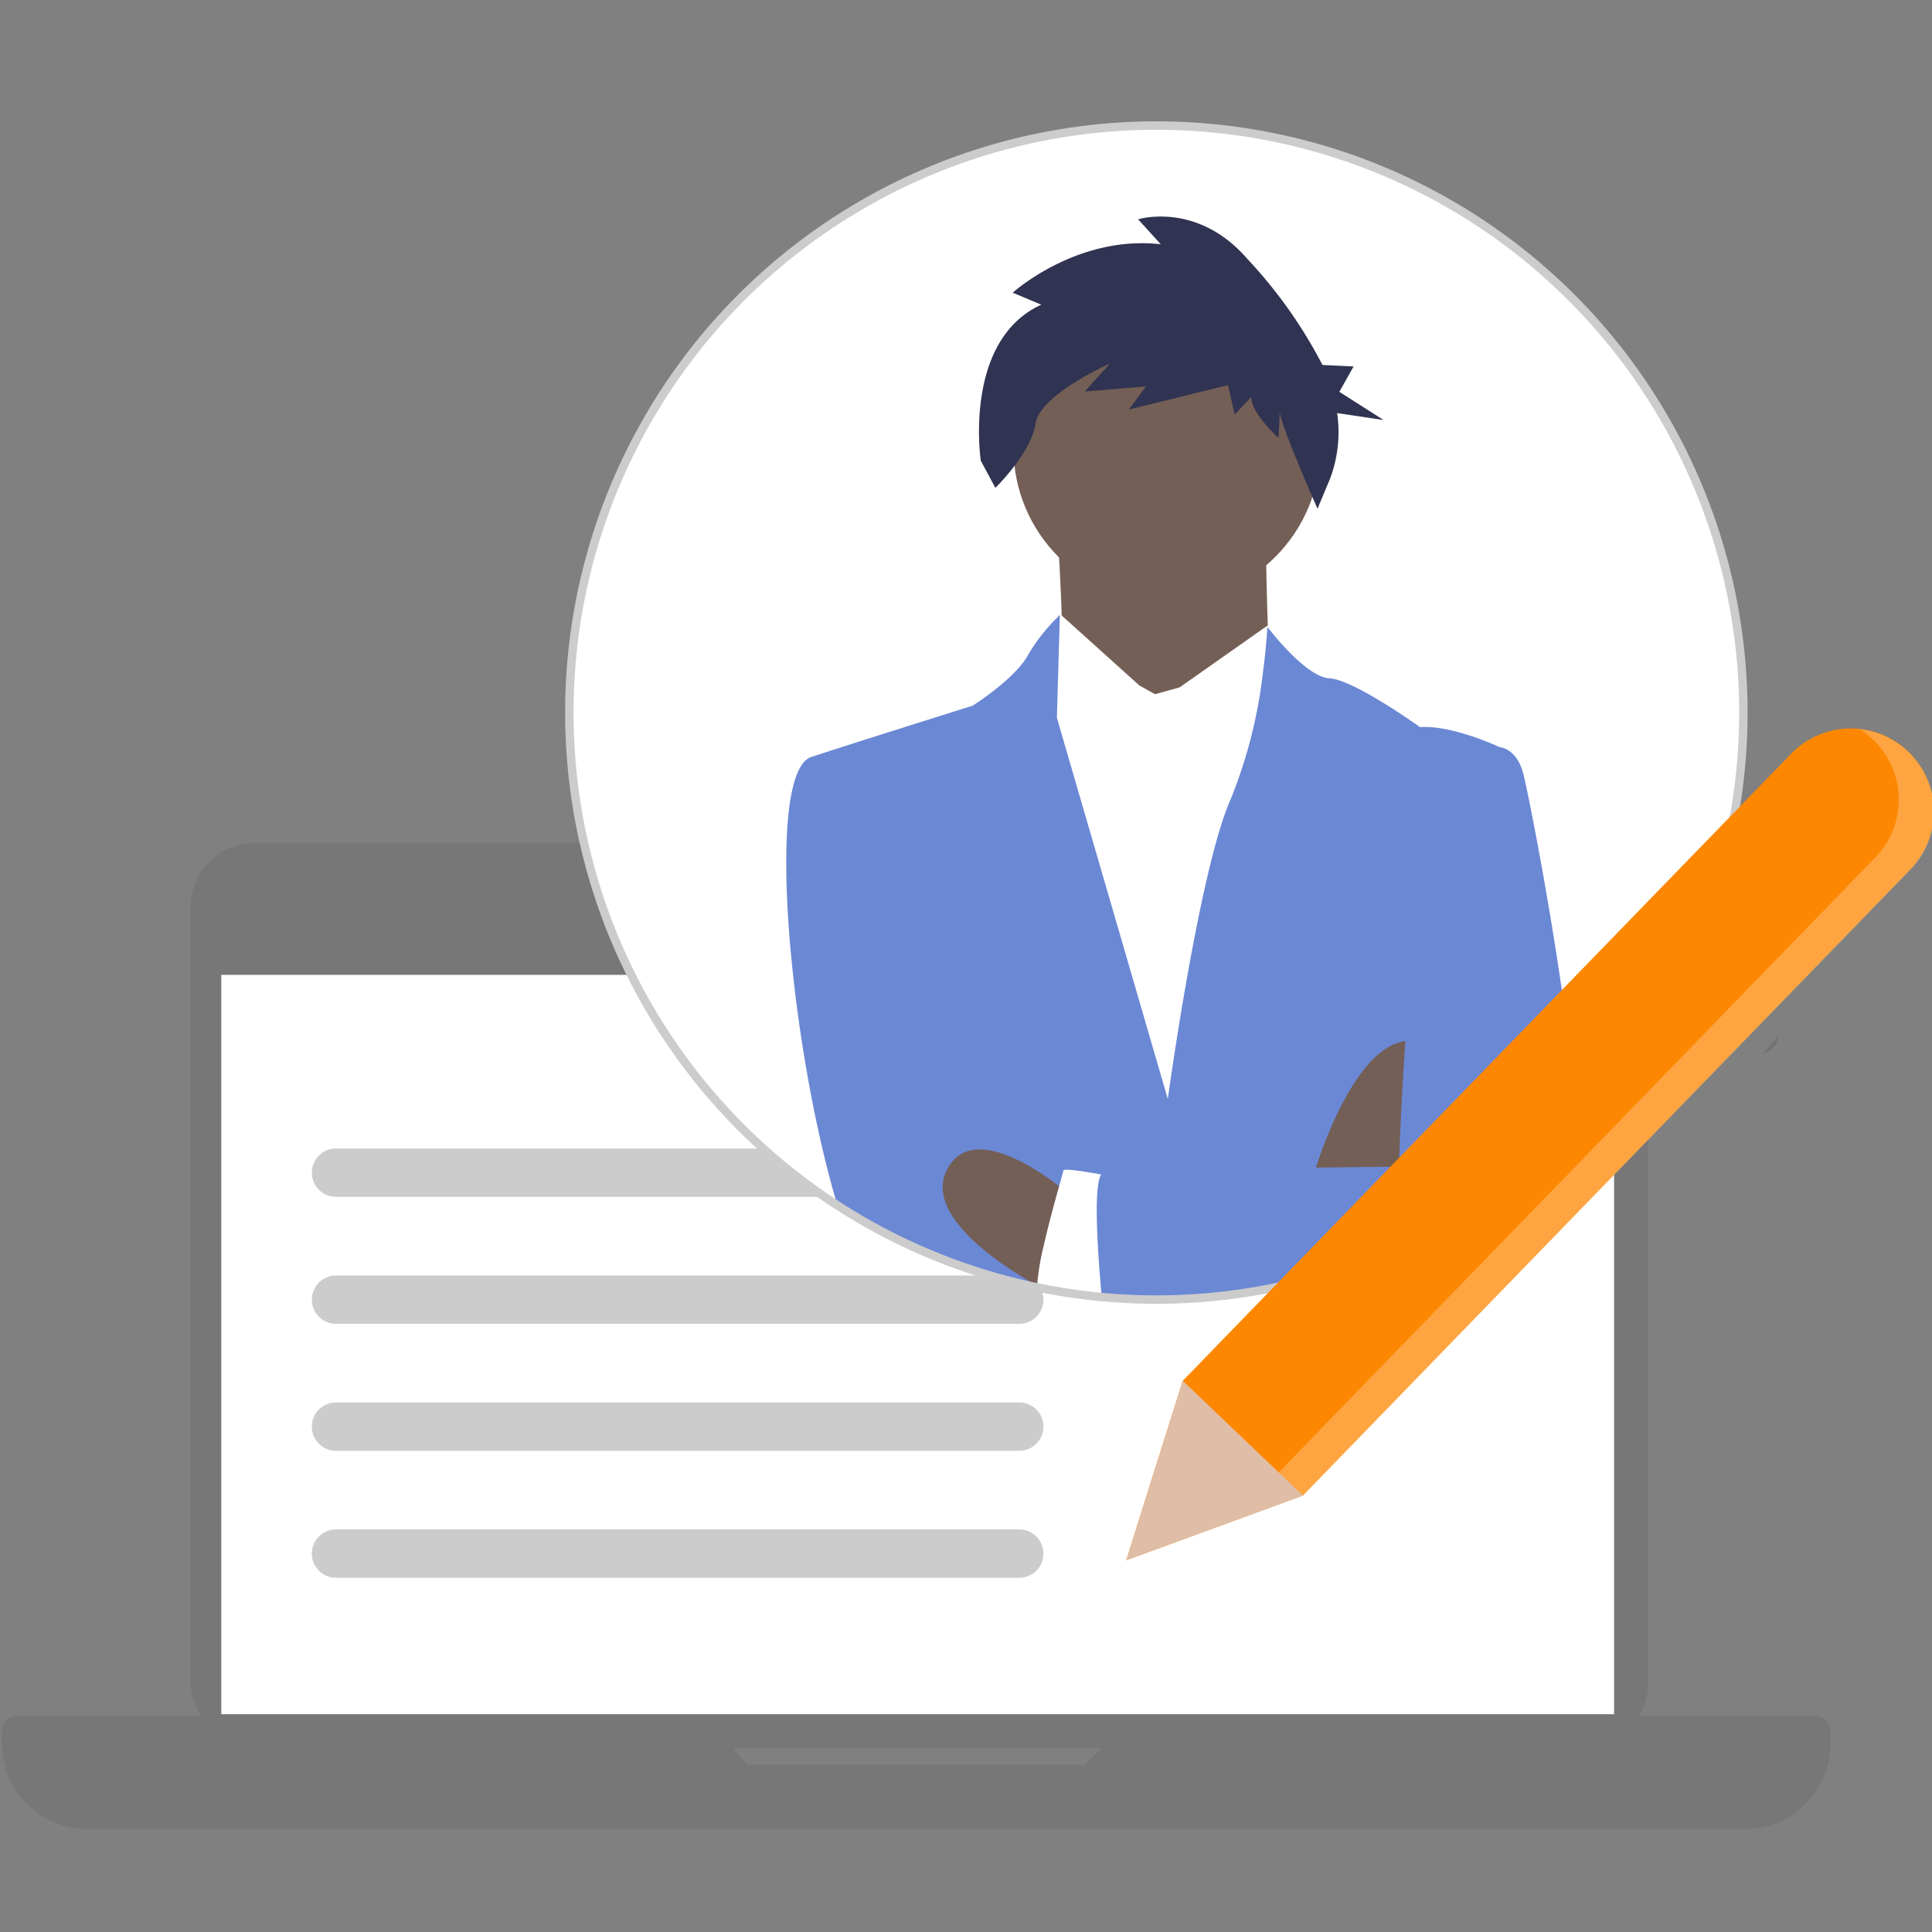 <svg xmlns="http://www.w3.org/2000/svg" xmlns:xlink="http://www.w3.org/1999/xlink" viewBox="0 0 150 150"><rect x="0" y="0" width="150" height="150" fill="#808080" stroke="none"/><defs><style>.ac15c59d-9099-4eb4-b0ce-9b856f56e622,.ad0a83ea-b10a-4f1b-a821-53028d570e43,.bcaf3663-9765-4704-bd76-eda6382ae3db{fill:#fff;}.ac15c59d-9099-4eb4-b0ce-9b856f56e622,.fbda4ad1-d820-4f4c-b778-e296d21ae594{stroke:#ccc;stroke-miterlimit:10;stroke-width:0.655px;}.bc69f23a-e653-4b87-b81b-3671281b266a{fill:#777;}.bdafb438-748f-4681-8b04-369f870435a7{opacity:0.1;isolation:isolate;}.b28c56df-62ca-41e3-a26a-5a4144f6eda8{fill:#ccc;}.fee87d8d-a41a-4c60-82b0-8725decc5e08{clip-path:url(#afb21f12-3534-435c-9322-32adc27c7da4);}.a1ea230a-13b4-411b-a7a6-45383b7f777a{fill:#745f56;}.b8cdcd41-9f3e-4223-80c0-fe3a9d223e03{fill:#6b88d5;}.b8dae54c-4a11-48c1-b05c-ef429c17dc3d{fill:#303351;}.fbda4ad1-d820-4f4c-b778-e296d21ae594{fill:none;}.ec3926de-e3b8-4cef-89f0-382f6132a4a0{fill:#fd8701;}.bcaf3663-9765-4704-bd76-eda6382ae3db{opacity:0.25;}.ad1dad26-787e-43d7-8a0a-2a069329382f{fill:#dfbda6;}</style><clipPath id="afb21f12-3534-435c-9322-32adc27c7da4"><circle class="ac15c59d-9099-4eb4-b0ce-9b856f56e622" cx="89.779" cy="55.324" r="45.576"/></clipPath></defs><title>strato-illu-</title><g id="f72e9162-6e4e-4ba7-b6b3-c856308313c9" data-name="Nummerierungen"><rect class="bc69f23a-e653-4b87-b81b-3671281b266a" x="14.799" y="65.445" width="113.14" height="70.266" rx="4.983"/><rect class="ad0a83ea-b10a-4f1b-a821-53028d570e43" x="17.181" y="75.687" width="108.137" height="57.403"/><circle class="ad0a83ea-b10a-4f1b-a821-53028d570e43" cx="71.25" cy="70.685" r="0.953"/><path class="bc69f23a-e653-4b87-b81b-3671281b266a" d="M87.945,133.208l-3.714,3.811H58.039l-3.357-3.811H1.341A1.192,1.192,0,0,0,.149,134.4v.96a6.663,6.663,0,0,0,6.663,6.663H135.449a6.663,6.663,0,0,0,6.663-6.663v-.96a1.192,1.192,0,0,0-1.191-1.191Z"/><path class="bdafb438-748f-4681-8b04-369f870435a7" d="M136.876,81.823s1.182-.394,1.182-1.38"/><path id="bfde40e6-22a0-4818-a692-7cd0b7a0ef0d" data-name="ef6b24b5-2440-48fd-9253-b825a44f6e02" class="b28c56df-62ca-41e3-a26a-5a4144f6eda8" d="M79.135,118.743H26.089a1.878,1.878,0,0,0,0,3.756H79.135a1.878,1.878,0,0,0,0-3.756Z"/><path id="bab9f614-4e62-4f99-b205-8460b3a3ce4b" data-name="b0b55a8a-1954-4430-a74d-a6cc3d1b9380" class="b28c56df-62ca-41e3-a26a-5a4144f6eda8" d="M79.135,108.885H26.089a1.878,1.878,0,0,0,0,3.756H79.135a1.878,1.878,0,1,0,0-3.756Z"/><path id="a2ac6403-1a77-4c67-a63d-5ca2837b2260" data-name="e502a05a-d93f-45a7-9287-4aafc935958a" class="b28c56df-62ca-41e3-a26a-5a4144f6eda8" d="M79.135,99.027H26.089a1.878,1.878,0,0,0,0,3.756H79.135a1.878,1.878,0,1,0,0-3.756Z"/><path id="aa5cb59d-3459-457b-8e17-a2bc47fed3da" data-name="aff42eff-eedb-45ff-aa19-27d63bd3a4a4" class="b28c56df-62ca-41e3-a26a-5a4144f6eda8" d="M79.135,89.169H26.089a1.878,1.878,0,0,0,0,3.756H79.135a1.878,1.878,0,1,0,0-3.756Z"/><circle class="ad0a83ea-b10a-4f1b-a821-53028d570e43" cx="89.779" cy="55.324" r="45.576"/><g class="fee87d8d-a41a-4c60-82b0-8725decc5e08"><path class="a1ea230a-13b4-411b-a7a6-45383b7f777a" d="M81.935,38.785s.753,10.389.41,11,6.028,11.586,6.028,11.586L98.56,51.824s-.617-13.207.04-13.8S81.935,38.785,81.935,38.785Z"/><circle class="a1ea230a-13b4-411b-a7a6-45383b7f777a" cx="90.598" cy="34.811" r="11.908"/><path class="ad0a83ea-b10a-4f1b-a821-53028d570e43" d="M89.675,53.9l-1.222-.686-6.028-5.43s-.6-.224-.691,1.654l-.091,1.878-3.892,2.636-.179,42.659,26.918,1.3,1.133-42.927L99.545,50.93l-1.114-2.375-6.848,4.814Z"/><path class="b8cdcd41-9f3e-4223-80c0-fe3a9d223e03" d="M116.458,58.021l-2.977,43.424H68.529c-5.728-6.782-10.3-41.675-5.421-42.709,1.6-.552,12.409-3.948,12.409-3.948s3.231-2.04,4.262-3.871a14.18,14.18,0,0,1,2.306-2.973l.007-.007,0-.006c.025-.025.047-.05.072-.072a.041.041,0,0,1,.022-.019,1.268,1.268,0,0,1,.1-.1v.047l-.229,7.941,8.611,29.594s2.426-17.765,4.889-23.292a37.429,37.429,0,0,0,2.485-9.724c.285-2.14.357-3.629.357-3.629l.035.044v0l0,0h0c.037.047.1.126.185.232l0,0c.721.9,3.033,3.635,4.6,3.71,1.877.091,7.032,3.792,7.032,3.792C112.776,56.273,116.458,58.021,116.458,58.021Z"/><path class="a1ea230a-13b4-411b-a7a6-45383b7f777a" d="M101.991,91.206s3.392-11.758,8.339-10.264-.484,10.016-.484,10.016Z"/><path class="a1ea230a-13b4-411b-a7a6-45383b7f777a" d="M82.284,100.757s-11.058-5.24-8.787-9.883,9.807,2.09,9.807,2.09Z"/><path class="ad0a83ea-b10a-4f1b-a821-53028d570e43" d="M86.714,101.445H84.059a26.757,26.757,0,0,0-3.24-.6c-.25-.012-.332-.4-.3-1.024a19.577,19.577,0,0,1,.5-3.043c.379-1.692.887-3.522,1.213-4.688v0c.191-.68.316-1.132.319-1.2.01-.207,1.746.078,2.943.3.63.116,1.109.213,1.109.213l.06,5.65Z"/><path class="b8cdcd41-9f3e-4223-80c0-fe3a9d223e03" d="M122.14,96.259c-.765,2.165-1.316,3.879-1.768,5.186H85.611c-.116-1.2-.264-2.836-.358-4.459-.153-2.6-.178-5.155.245-5.8a.3.3,0,0,1,.188-.147c.811-.16,9.981-.3,16.474-.389.9-.009,1.751-.018,2.522-.028,2.341-.028,3.927-.044,3.927-.044s.125-4.286.507-9.752c.674-9.607,2.147-22.86,5.149-22.916l2.193.106s1.251.06,1.787,1.968S124.321,90.088,122.14,96.259Z"/><path class="b8dae54c-4a11-48c1-b05c-ef429c17dc3d" d="M80.845,23.655l-2.217-.93s4.947-4.49,11.492-3.763l-1.757-1.936s4.593-1.423,8.488,3.084a36.687,36.687,0,0,1,5.825,8.226l2.417.116-1.106,1.969,3.433,2.188-3.606-.537a10.193,10.193,0,0,1-.595,5.208l-.93,2.217s-2.965-6.724-2.926-7.544L99.264,34s-2.167-1.955-2.108-3.186l-1.3,1.377-.507-2.287-7.7,1.89,1.32-1.787-4.748.388,1.955-2.168S80.713,30.64,80.4,32.887s-3.12,4.991-3.12,4.991l-1.132-2.112S74.747,26.445,80.845,23.655Z"/></g><circle class="fbda4ad1-d820-4f4c-b778-e296d21ae594" cx="89.779" cy="55.324" r="45.576"/><path class="ec3926de-e3b8-4cef-89f0-382f6132a4a0" d="M91.832,107.2l47.2-48.648a6.448,6.448,0,0,1,9.325,8.909l-47.2,48.655-13.719,5.024Z"/><path class="bcaf3663-9765-4704-bd76-eda6382ae3db" d="M145.426,57.418h0a6.453,6.453,0,0,1,.209,9.116l-47.2,48.648-10.3,3.767-.7,2.189,13.72-5.024,47.209-48.629a6.449,6.449,0,0,0-3.988-10.867,6.412,6.412,0,0,1,1.048.8"/><polygon class="ad1dad26-787e-43d7-8a0a-2a069329382f" points="91.832 107.204 101.164 116.118 89.907 120.237 87.445 121.138 89.006 116.183 91.832 107.204"/></g></svg>
